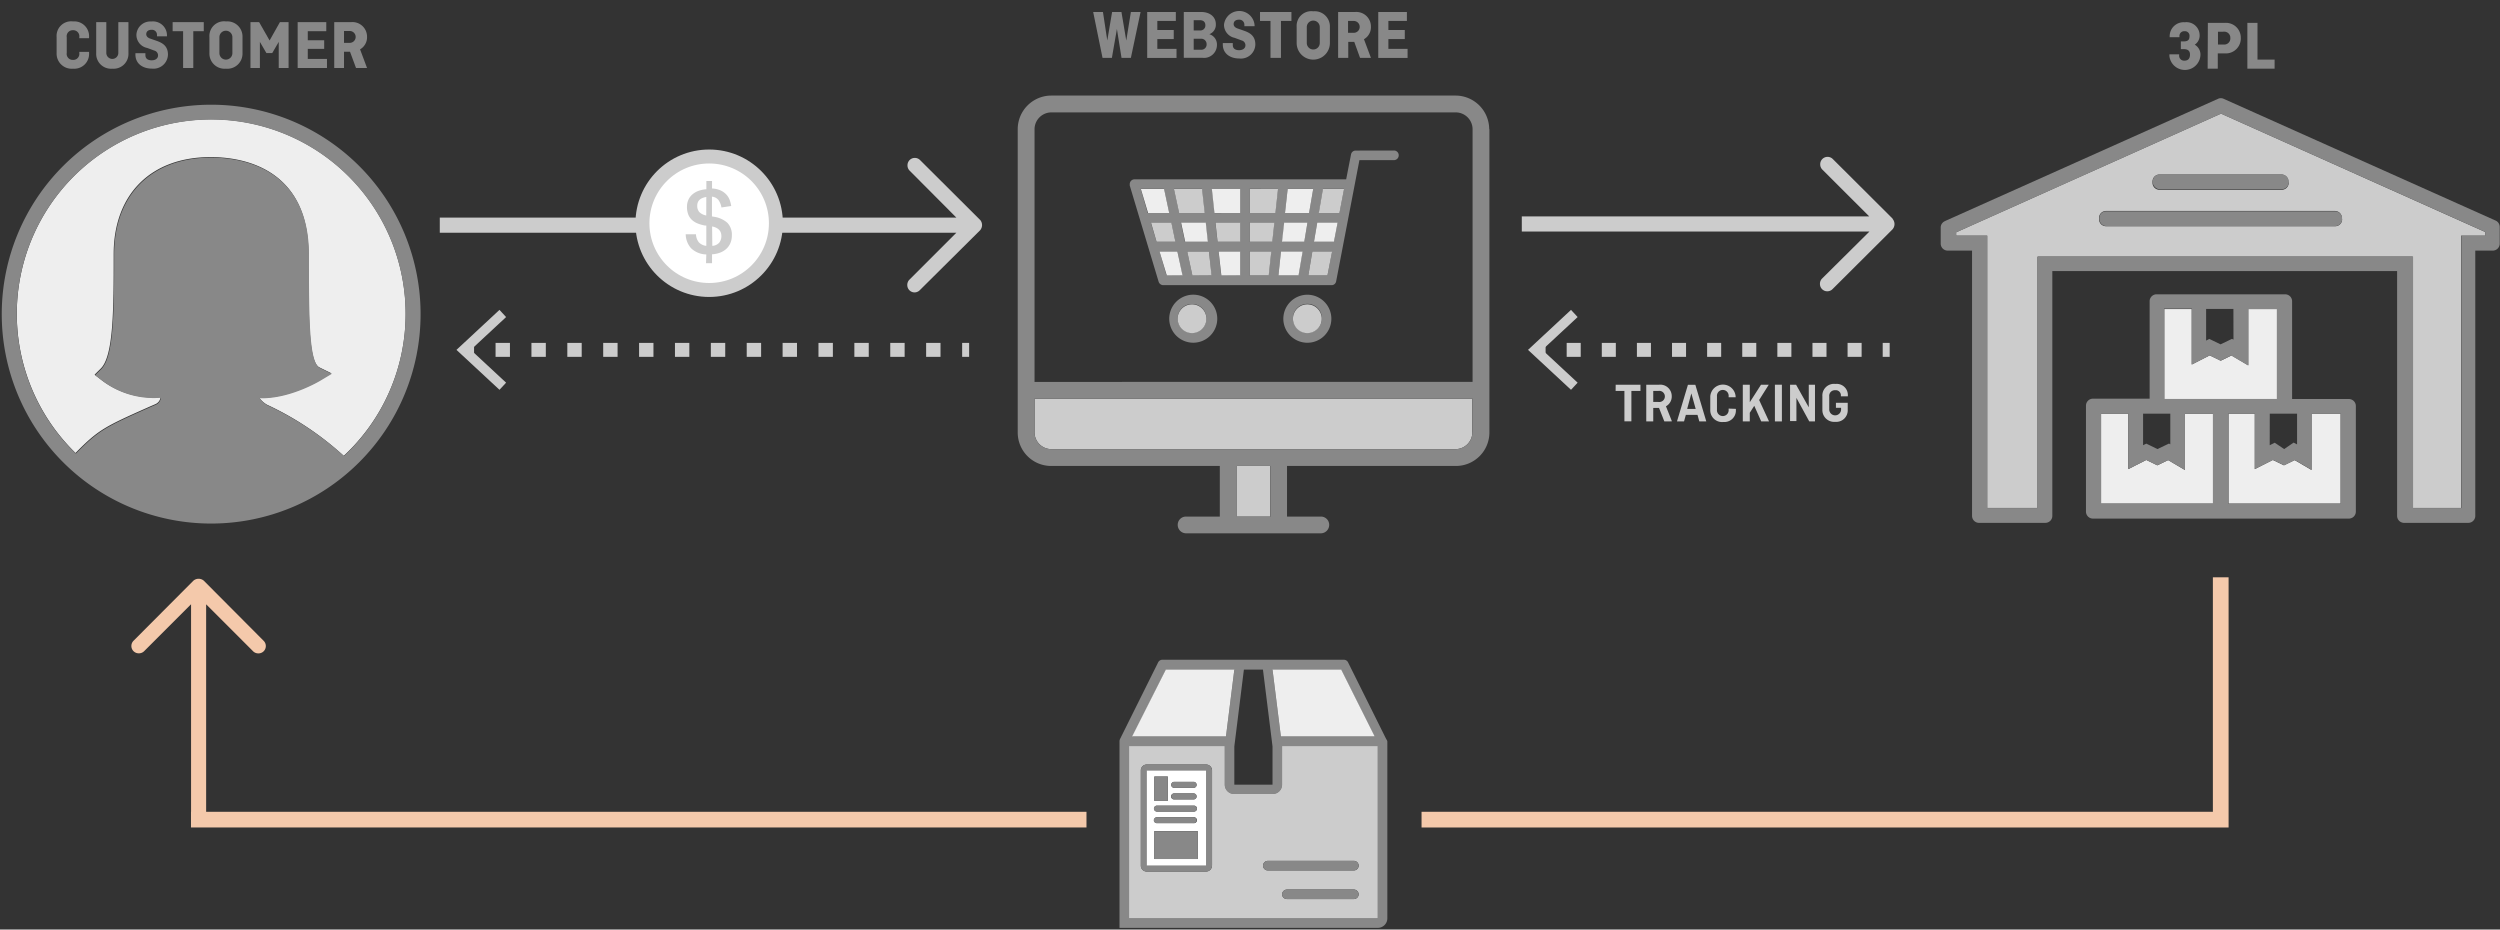 <svg id="Layer_1" data-name="Layer 1" xmlns="http://www.w3.org/2000/svg" viewBox="0 0 358.13 133.16">
  <rect x="0" y="0" width="358.13" height="133.16" fill="#333333" stroke="none"/>
  <defs>
    <style>
      .cls-1 {
        fill: #888;
      }

      .cls-2 {
        fill: #ccc;
      }

      .cls-3 {
        fill: #eee;
      }

      .cls-4 {
        isolation: isolate;
      }

      .cls-5, .cls-9 {
        fill: #fff;
      }

      .cls-5, .cls-6, .cls-7, .cls-8 {
        stroke: #ccc;
        stroke-miterlimit: 10;
        stroke-width: 2px;
      }

      .cls-6, .cls-7, .cls-8 {
        fill: none;
      }

      .cls-7 {
        stroke-dasharray: 2.06 3.08;
      }

      .cls-8 {
        stroke-dasharray: 2.01 3.02;
      }

      .cls-10 {
        fill: #f4c9ab;
      }
    </style>
  </defs>
  <title>outsourced-fulfillment-01</title>
  <g>
    <g>
      <g>
        <path class="cls-1" d="M199.67,21.56a.68.68,0,0,1,.7.68.69.69,0,0,1-.7.7h-4.93l-3.33,17.34h0a.66.66,0,0,1-.66.57H166.63a.71.71,0,0,1-.66-.51l-4.13-13.76a.7.7,0,0,1,0-.19.68.68,0,0,1,.7-.7h30.3l.7-3.58h0a.67.67,0,0,1,.66-.54Zm-7.8,8.95.66-3.45h-3l-.59,3.45Zm-.79,4.12.53-2.75H188.7l-.47,2.75Zm-.92,4.82.66-3.43H188l-.58,3.43Zm-2.63-8.94.59-3.45h-3.66l-.37,3.45Zm-.7,4.12.47-2.75H184l-.3,2.75ZM186,39.45l.59-3.43H183.5l-.36,3.43Zm-3.31-8.94.37-3.45H179v3.45Zm-.45,4.12.3-2.75H179v2.75Zm-.51,4.82.37-3.43H179v3.43Zm-4.1,0V36h-3.07l.38,3.43Zm0-4.82V31.88h-3.52l.3,2.75Zm0-4.12V27.07h-4l.37,3.45Zm-4.09,8.94L173.18,36h-3.11l.74,3.43ZM173,34.63l-.3-2.75h-3.54l.59,2.75Zm-.45-4.12-.37-3.45h-4l.74,3.45Zm-3.18,8.94L168.66,36H166.1l1,3.43Zm-1-4.82-.59-2.75h-2.92l.81,2.75Zm-.89-4.12-.73-3.45h-3.34l1,3.45Z"/>
        <polygon class="cls-2" points="192.54 27.07 191.88 30.51 188.92 30.51 189.51 27.07 192.54 27.07"/>
        <polygon class="cls-3" points="191.62 31.88 191.09 34.63 188.23 34.63 188.7 31.88 191.62 31.88"/>
        <polygon class="cls-2" points="190.83 36.02 190.16 39.45 187.42 39.45 188 36.02 190.83 36.02"/>
        <path class="cls-1" d="M187.29,42.22a3.44,3.44,0,1,1-3.45,3.45A3.45,3.45,0,0,1,187.29,42.22Zm2.07,3.45a2.07,2.07,0,1,0-2.07,2A2.06,2.06,0,0,0,189.36,45.67Z"/>
        <path class="cls-2" d="M187.29,43.6a2.06,2.06,0,1,1-2.07,2.07A2.06,2.06,0,0,1,187.29,43.6Z"/>
        <polygon class="cls-3" points="188.12 27.07 187.53 30.51 184.08 30.51 184.46 27.07 188.12 27.07"/>
        <polygon class="cls-3" points="187.3 31.88 186.84 34.63 183.65 34.63 183.96 31.88 187.3 31.88"/>
        <polygon class="cls-3" points="186.61 36.02 186.02 39.45 183.14 39.45 183.5 36.02 186.61 36.02"/>
        <polygon class="cls-2" points="183.08 27.07 182.71 30.51 179.02 30.51 179.02 27.07 183.08 27.07"/>
        <polygon class="cls-2" points="182.56 31.88 182.26 34.63 179.02 34.63 179.02 31.88 182.56 31.88"/>
        <polygon class="cls-2" points="182.12 36.02 181.75 39.45 179.02 39.45 179.02 36.02 182.12 36.02"/>
        <polygon class="cls-3" points="177.65 36.02 177.65 39.45 174.96 39.45 174.57 36.02 177.65 36.02"/>
        <polygon class="cls-2" points="177.65 31.88 177.65 34.63 174.42 34.63 174.12 31.88 177.65 31.88"/>
        <polygon class="cls-3" points="177.65 27.07 177.65 30.51 173.97 30.51 173.6 27.07 177.65 27.07"/>
        <polygon class="cls-2" points="173.18 36.02 173.56 39.45 170.81 39.45 170.07 36.02 173.18 36.02"/>
        <path class="cls-1" d="M170.75,42.22a3.44,3.44,0,1,1,0,6.87,3.44,3.44,0,0,1,0-6.87Zm2.07,3.45a2.06,2.06,0,1,0-2.07,2A2.06,2.06,0,0,0,172.82,45.67Z"/>
        <polygon class="cls-3" points="172.73 31.88 173.03 34.63 169.78 34.63 169.19 31.88 172.73 31.88"/>
        <polygon class="cls-2" points="172.2 27.07 172.58 30.51 168.91 30.51 168.17 27.07 172.2 27.07"/>
        <path class="cls-2" d="M170.75,43.6a2.06,2.06,0,1,1-2.05,2.07A2.06,2.06,0,0,1,170.75,43.6Z"/>
        <polygon class="cls-3" points="168.66 36.02 169.4 39.45 167.14 39.45 166.1 36.02 168.66 36.02"/>
        <polygon class="cls-2" points="167.8 31.88 168.38 34.63 165.68 34.63 164.88 31.88 167.8 31.88"/>
        <polygon class="cls-3" points="166.76 27.07 167.49 30.51 164.46 30.51 163.43 27.07 166.76 27.07"/>
      </g>
      <g id="_Group_" data-name="&lt;Group&gt;">
        <g>
          <rect class="cls-2" x="177.15" y="66.75" width="4.82" height="7.26"/>
          <path class="cls-2" d="M210.92,57.12v4.82a2.42,2.42,0,0,1-2.41,2.4H150.6a2.41,2.41,0,0,1-2.4-2.4V57.12Z"/>
          <path class="cls-1" d="M182,74V66.75h-4.82V74Zm28.95-19.3V18.51a2.42,2.42,0,0,0-2.41-2.41H150.6a2.42,2.42,0,0,0-2.4,2.41v36.2Zm0,7.23V57.12H148.2v4.82a2.41,2.41,0,0,0,2.4,2.4h57.91A2.42,2.42,0,0,0,210.92,61.94Zm2.41-43.43V61.94a4.8,4.8,0,0,1-4.82,4.81H184.37V74h4.85a1.18,1.18,0,0,1,1.19,1.18,1.21,1.21,0,0,1-1.19,1.22H169.9a1.21,1.21,0,0,1-1.19-1.22A1.18,1.18,0,0,1,169.9,74h4.84V66.75H150.6a4.79,4.79,0,0,1-4.81-4.81V18.51a4.82,4.82,0,0,1,4.81-4.82h57.91A4.83,4.83,0,0,1,213.33,18.51Z"/>
        </g>
      </g>
    </g>
    <g class="cls-4">
      <g class="cls-4">
        <path class="cls-1" d="M163.39,1.72,162,8.29h-1.34L160,4.15l-.72,4.14h-1.34l-1.34-6.57H158l.62,4.08.69-4.08h1.34l.69,4.09L162,1.72Z"/>
        <path class="cls-1" d="M165.79,5.6V7h2.75v1.3h-4.2V1.72h4.1V3h-2.65v1.3h2.35V5.6Z"/>
        <path class="cls-1" d="M169.58,1.72h2.51c1.22,0,2.08.69,2.08,1.74a1.44,1.44,0,0,1-.93,1.44h0a1.54,1.54,0,0,1,1.09,1.55,1.85,1.85,0,0,1-2.08,1.83h-2.67ZM171,2.89V4.36h.87a.71.71,0,0,0,.8-.75c0-.48-.31-.72-.8-.72Zm0,2.66V7.12h1a.75.75,0,0,0,.85-.79.77.77,0,0,0-.85-.78Z"/>
        <path class="cls-1" d="M178.26,3.75v-.2a.72.72,0,0,0-.8-.73c-.47,0-.74.26-.74.62,0,.17.07.47.57.64l.86.3c.86.3,1.68.72,1.68,2a2.07,2.07,0,0,1-2.29,2c-1.39,0-2.37-.76-2.37-2V6.17h1.43v.29c0,.48.34.73.9.73s.91-.29.91-.69a.71.71,0,0,0-.55-.71l-1-.37a1.91,1.91,0,0,1-1.52-1.88,2.2,2.2,0,0,1,4.38.06v.15Z"/>
        <path class="cls-1" d="M180.5,1.72H185V3h-1.5V8.29H182V3H180.5Z"/>
        <path class="cls-1" d="M190.51,6.16a2.38,2.38,0,0,1-4.76,0V3.85a2.1,2.1,0,0,1,2.38-2.23,2.17,2.17,0,0,1,2.38,2.23Zm-3.31,0a.93.93,0,1,0,1.86,0V3.88a.93.93,0,1,0-1.86,0Z"/>
        <path class="cls-1" d="M194.83,8.29,194,6h-.86V8.29h-1.45V1.72h2.43a2.09,2.09,0,0,1,2.27,2.08,2,2,0,0,1-1,1.82l1,2.67ZM193.11,3v1.7h.82a.85.85,0,1,0,0-1.7Z"/>
        <path class="cls-1" d="M198.89,5.6V7h2.75v1.3h-4.2V1.72h4.1V3h-2.65v1.3h2.35V5.6Z"/>
      </g>
    </g>
  </g>
  <g>
    <g>
      <path class="cls-3" d="M58.11,45A27.71,27.71,0,0,1,49.24,65.3a43.42,43.42,0,0,0-11-7.33,3.57,3.57,0,0,1-1.11-1c4.22.14,8.46-2.38,8.67-2.5l1.67-1-1.73-.85c-1.55-.79-1.55-7.27-1.55-16.2,0-12.57-9.76-13.92-14-13.92-8.58,0-13.91,5.33-13.91,13.92,0,7.82,0,14.56-1.85,16.38l-.88.87,1,.77A12.19,12.19,0,0,0,23,56.89a1.22,1.22,0,0,1-.73,1l-.67.29c-6.59,2.93-7.47,3.34-10.78,6.71A27.85,27.85,0,1,1,58.11,45Z"/>
      <path class="cls-1" d="M30.25,15a30,30,0,1,1-30,30A30,30,0,0,1,30.25,15Zm19,50.34a27.85,27.85,0,1,0-38.38-.36c3.31-3.37,4.19-3.78,10.78-6.71l.67-.29a1.22,1.22,0,0,0,.73-1,12.19,12.19,0,0,1-8.43-2.46l-1-.77.88-.87c1.85-1.82,1.85-8.56,1.85-16.38,0-8.59,5.33-13.92,13.91-13.92,4.19,0,14,1.35,14,13.92,0,8.93,0,15.41,1.55,16.2l1.73.85-1.67,1c-.21.12-4.45,2.64-8.67,2.5a3.57,3.57,0,0,0,1.11,1A43.42,43.42,0,0,1,49.24,65.3Z"/>
    </g>
    <g class="cls-4">
      <g class="cls-4">
        <path class="cls-1" d="M12.76,7.43v.18a2.12,2.12,0,0,1-2.29,2.23A2.16,2.16,0,0,1,8.11,7.61V5.3a2.09,2.09,0,0,1,2.36-2.23A2.12,2.12,0,0,1,12.76,5.3v.17h-1.4V5.33a.87.87,0,0,0-.92-1,.86.86,0,0,0-.88,1V7.58a.86.86,0,0,0,.88,1,.87.87,0,0,0,.92-1V7.43Z"/>
        <path class="cls-1" d="M18.4,3.17V7.61a2.13,2.13,0,0,1-2.31,2.23,2.13,2.13,0,0,1-2.31-2.23V3.17h1.45V7.58a.86.86,0,1,0,1.72,0V3.17Z"/>
        <path class="cls-1" d="M22.49,5.2V5a.72.72,0,0,0-.8-.73c-.47,0-.74.26-.74.62,0,.17.07.47.57.64l.86.3c.86.3,1.68.72,1.68,2a2.07,2.07,0,0,1-2.29,2c-1.39,0-2.37-.76-2.37-2V7.62h1.43v.29c0,.48.34.73.9.73s.91-.29.91-.69a.71.71,0,0,0-.55-.71l-1-.37A1.91,1.91,0,0,1,19.54,5a2,2,0,0,1,2.15-1.92,2,2,0,0,1,2.23,2V5.2Z"/>
        <path class="cls-1" d="M24.73,3.17h4.46v1.3h-1.5V9.74H26.23V4.47H24.73Z"/>
        <path class="cls-1" d="M34.74,7.61a2.17,2.17,0,0,1-2.38,2.23A2.17,2.17,0,0,1,30,7.61V5.3a2.1,2.1,0,0,1,2.38-2.23A2.17,2.17,0,0,1,34.74,5.3Zm-3.31,0a.93.93,0,1,0,1.86,0V5.33a.93.93,0,1,0-1.86,0Z"/>
        <path class="cls-1" d="M37.23,6V9.74H35.88V3.17h1.24l1.5,2.63L40.1,3.17h1.24V9.74H39.93V6L39,7.6h-.84Z"/>
        <path class="cls-1" d="M44.09,7V8.44h2.75v1.3h-4.2V3.17h4.1v1.3H44.09v1.3h2.35V7Z"/>
        <path class="cls-1" d="M51,9.74l-.86-2.33h-.86V9.74H47.88V3.17h2.43a2.09,2.09,0,0,1,2.27,2.08,2,2,0,0,1-1,1.82l1,2.67Zm-1.72-5.3v1.7h.82a.85.85,0,1,0,0-1.7Z"/>
      </g>
    </g>
  </g>
  <g>
    <g class="cls-4">
      <g class="cls-4">
        <path class="cls-1" d="M312.41,5.93h.42c.59,0,.82-.22.82-.74a.65.65,0,0,0-.71-.72.68.68,0,0,0-.73.74v.12h-1.4V5.19a2,2,0,0,1,2.17-2A1.88,1.88,0,0,1,315.1,5a1.55,1.55,0,0,1-.7,1.4A1.64,1.64,0,0,1,315.21,8a2.23,2.23,0,0,1-4.44,0V7.78h1.4V7.9a.71.71,0,0,0,.76.79c.51,0,.79-.3.79-.86s-.31-.79-.89-.79h-.42Z"/>
        <path class="cls-1" d="M316.28,3.28h2.4A2.13,2.13,0,0,1,321,5.42a2.15,2.15,0,0,1-2.3,2.23h-1V9.84h-1.45Zm1.45,1.27V6.38h.82a.87.87,0,0,0,.95-.93.87.87,0,0,0-.95-.91Z"/>
        <path class="cls-1" d="M323.39,8.54h2.45v1.3h-3.9V3.28h1.45Z"/>
      </g>
    </g>
    <g id="_Group_2" data-name="&lt;Group&gt;">
      <g>
        <path class="cls-2" d="M356,33.23v.53h-3.45v39h-6.91v-36H291.88v36h-7.21v-39h-4.45v-.49l37.94-17Zm-20.52-1.82v-.19a1,1,0,0,0-1-1H301.69a1,1,0,0,0-1,1v.19a1,1,0,0,0,1,1h32.87A1,1,0,0,0,335.52,31.41Zm-7.66-5.27V26a1,1,0,0,0-1-1H309.35a1,1,0,0,0-1,1v.19a1,1,0,0,0,1,1H326.9A1,1,0,0,0,327.86,26.14Z"/>
        <polygon class="cls-3" points="317.02 59.26 317.02 72.14 300.96 72.14 300.96 59.26 304.88 59.26 304.88 67.2 307.46 65.89 309.04 66.66 310.59 65.91 313 67.33 313 59.26 317.02 59.26"/>
        <path class="cls-3" d="M335.3,59.26V72.14H319.24V59.26H323V67.2l2.58-1.31,1.59.77,1.54-.75,2.42,1.42s0-8.07,0-8.07Z"/>
        <polygon class="cls-3" points="326.21 44.27 326.21 57.16 310.05 57.16 310.05 57.15 310.05 44.27 313.96 44.27 313.96 52.22 316.54 50.91 318.13 51.67 319.67 50.92 322.08 52.34 322.08 44.27 326.21 44.27"/>
        <rect class="cls-1" x="300.73" y="30.27" width="34.78" height="2.11" rx="0.96" ry="0.96"/>
        <rect class="cls-1" x="308.39" y="24.99" width="19.47" height="2.11" rx="0.96" ry="0.96"/>
        <path class="cls-1" d="M325.14,63.78l.72-.36,1.35.91,1.36-.93.49.26V59.26h-3.91ZM323,59.26h-3.8V72.14H335.3V59.26h-4.13s0,8.07,0,8.07l-2.42-1.42-1.54.75-1.59-.77L323,67.2Zm-3.06-15h-3.91v4.53l.46-.24,1.61.78,1.64-.79.21.12ZM310.9,63.65V59.26H307v4.52l.46-.23,1.6.78,1.65-.79ZM313,59.26v8.07l-2.41-1.42-1.55.75-1.58-.77-2.58,1.31V59.26H301V72.14H317V59.26Zm-4.11-17.1h18.46a1,1,0,0,1,1,1v14h8.13a1,1,0,0,1,1,1V73.29a1,1,0,0,1-1,1H299.82a1,1,0,0,1-1-1V58.11a1,1,0,0,1,1-1h8.12v-14A1,1,0,0,1,308.9,42.16Zm7.65,8.75L314,52.22v-8H310V57.15h16.16V44.27h-4.12v8.08l-2.41-1.42-1.54.75Z"/>
        <path class="cls-1" d="M356,33.23,318.17,16.29l-37.94,17v.49h4.45v39h7.21v-36h53.79v36h6.91v-39H356Zm-77.34-1.58,39.09-17.5a.94.94,0,0,1,.78,0l39,17.46a1,1,0,0,1,.56.87v2.42a1,1,0,0,1-1,1h-2.5v38a1,1,0,0,1-1,1h-9.2a1,1,0,0,1-1-1V38.83H294V73.9a1,1,0,0,1-1,1h-9.5a1,1,0,0,1-1-1v-38h-3.49a1,1,0,0,1-1-1V32.53A1,1,0,0,1,278.69,31.65Z"/>
      </g>
    </g>
  </g>
  <path class="cls-2" d="M140.39,31.49l-8.58-8.55a1.06,1.06,0,0,0-.76-.32A1.05,1.05,0,0,0,130,23.67a1.06,1.06,0,0,0,.29.76L137,31.17H63v2.17H137l-6.74,6.74a1.06,1.06,0,0,0-.29.76A1.05,1.05,0,0,0,131,41.89a1.06,1.06,0,0,0,.76-.32L140.39,33a1.14,1.14,0,0,0,0-1.52Z"/>
  <circle class="cls-5" cx="101.59" cy="31.98" r="9.56"/>
  <path class="cls-2" d="M101.18,36.45A3.24,3.24,0,0,1,99,35.56a3.05,3.05,0,0,1-.77-2H99.7a1.94,1.94,0,0,0,.42,1.16,1.71,1.71,0,0,0,1.06.5V32.31l-.18,0A5.52,5.52,0,0,1,99.91,32a2.62,2.62,0,0,1-.81-.52,2.1,2.1,0,0,1-.51-.77,3,3,0,0,1-.18-1.09,2.49,2.49,0,0,1,.18-.94,2.15,2.15,0,0,1,.53-.77,2.73,2.73,0,0,1,.87-.54,4.06,4.06,0,0,1,1.2-.26V25.93H102V27a3.39,3.39,0,0,1,1.27.3,2.57,2.57,0,0,1,.81.6,2.39,2.39,0,0,1,.46.78,4.76,4.76,0,0,1,.21.83l-1.4.21a2.6,2.6,0,0,0-.44-1.08,1.35,1.35,0,0,0-.92-.47V31l.27.05a3.7,3.7,0,0,1,1.94.87,2.48,2.48,0,0,1,.64,1.85,2.71,2.71,0,0,1-.17.95,2.4,2.4,0,0,1-.51.82,2.72,2.72,0,0,1-.88.6,3.79,3.79,0,0,1-1.28.29v1.27h-.86Zm0-8.23a2.11,2.11,0,0,0-.63.18,1.27,1.27,0,0,0-.4.29,1,1,0,0,0-.21.37,1.32,1.32,0,0,0-.06.41,1.34,1.34,0,0,0,.29.9,1.9,1.9,0,0,0,1,.5Zm.86,7a1.42,1.42,0,0,0,1-.47,1.52,1.52,0,0,0,.3-.94,1.6,1.6,0,0,0-.06-.42,1.06,1.06,0,0,0-.21-.4,1.39,1.39,0,0,0-.41-.33,2.29,2.29,0,0,0-.65-.22h0Z"/>
  <path class="cls-2" d="M271.14,31.34l-8.58-8.55a1.06,1.06,0,0,0-.76-.32,1.05,1.05,0,0,0-1.05,1.05,1.06,1.06,0,0,0,.29.76L267.77,31H218v2.17h49.8L261,39.92a1.06,1.06,0,0,0-.29.76,1.05,1.05,0,0,0,1.05,1.05,1.06,1.06,0,0,0,.76-.32l8.58-8.55a1.14,1.14,0,0,0,0-1.52Z"/>
  <g>
    <line class="cls-6" x1="66.91" y1="50.12" x2="67.91" y2="50.12"/>
    <line class="cls-7" x1="70.99" y1="50.12" x2="136.28" y2="50.12"/>
    <line class="cls-6" x1="137.83" y1="50.12" x2="138.83" y2="50.12"/>
    <polygon class="cls-2" points="71.55 55.84 72.5 54.82 67.44 50.12 72.5 45.42 71.55 44.39 65.39 50.12 71.55 55.84"/>
  </g>
  <g>
    <line class="cls-6" x1="220.41" y1="50.12" x2="221.41" y2="50.12"/>
    <line class="cls-8" x1="224.43" y1="50.12" x2="268.19" y2="50.12"/>
    <line class="cls-6" x1="269.7" y1="50.12" x2="270.7" y2="50.12"/>
    <polygon class="cls-2" points="225.05 55.84 226 54.82 220.94 50.12 226 45.42 225.05 44.39 218.89 50.12 225.05 55.84"/>
  </g>
  <g>
    <path class="cls-2" d="M231.45,55.11H235V56H233.7v4.36h-1V56h-1.26Z"/>
    <path class="cls-2" d="M238.42,60.37l-.76-1.93h-.83v1.93h-1V55.11h1.85a1.64,1.64,0,0,1,1.8,1.63,1.58,1.58,0,0,1-.83,1.46l.86,2.16ZM236.83,56v1.58h.74a.8.8,0,1,0,0-1.58Z"/>
    <path class="cls-2" d="M240.23,60.37l1.57-5.25h1.06l1.57,5.25h-1l-.26-.94h-1.67l-.26.94Zm1.46-1.79h1.22l-.62-2.23Z"/>
    <path class="cls-2" d="M248.67,58.57v.15a1.65,1.65,0,0,1-1.79,1.73A1.69,1.69,0,0,1,245,58.69V56.78a1.82,1.82,0,0,1,3.63,0v.13h-1v-.12a.84.84,0,1,0-1.67,0v1.88a.84.84,0,1,0,1.67,0v-.14Z"/>
    <path class="cls-2" d="M250.66,57.62l1.61-2.51h1.11L252,57.3l1.42,3.07H252.3l-1-2.24-.64,1v1.24h-1V55.11h1Z"/>
    <path class="cls-2" d="M255.26,60.37h-1V55.11h1Z"/>
    <path class="cls-2" d="M260,60.37h-.82L257.34,57v3.32h-.91V55.11h.86l1.82,3.24V55.11H260Z"/>
    <path class="cls-2" d="M263,57.7h1.69v1a1.65,1.65,0,0,1-1.79,1.73,1.69,1.69,0,0,1-1.84-1.75V56.78A1.67,1.67,0,0,1,262.94,55a1.6,1.6,0,0,1,1.77,1.65v.13h-1v-.12a.73.73,0,0,0-.82-.76.8.8,0,0,0-.85.87v1.88a.85.85,0,1,0,1.7,0v-.23H263Z"/>
  </g>
  <g>
    <path class="cls-1" d="M198.74,106.2v25.35a1.37,1.37,0,0,1-1.37,1.37h-37V106.2a.9.9,0,0,1,.07-.32l5.47-11h0a.67.67,0,0,1,.6-.37h26a.67.67,0,0,1,.6.37h0l5.47,11A.85.85,0,0,1,198.74,106.2Zm-1.37,25.35V106.88H183.66v5.49a1.34,1.34,0,0,1-1.37,1.37h-5.47a1.34,1.34,0,0,1-1.37-1.37v-5.49H161.74v24.67Zm-.43-26-4.8-9.59h-9.85l1.2,9.59Zm-14.65,6.86v-5.49l-1.37-11h-2.73l-1.37,11v5.49Zm-6.67-6.86,1.2-9.59H167l-4.79,9.59h13.45Z"/>
    <path class="cls-2" d="M197.37,106.88v24.67H161.74V106.88h13.71v5.49a1.34,1.34,0,0,0,1.37,1.37h5.47a1.34,1.34,0,0,0,1.37-1.37v-5.49ZM194.63,124a.69.69,0,0,0-.69-.68H181.62a.68.68,0,1,0,0,1.37h12.33A.69.69,0,0,0,194.63,124Zm0,4.12a.7.7,0,0,0-.69-.69h-9.59a.71.71,0,0,0-.69.69.69.69,0,0,0,.69.67h9.59A.69.69,0,0,0,194.63,128.12Zm-21-4.17V110.37a.85.85,0,0,0-.85-.85h-8.5a.84.84,0,0,0-.85.85V124a.84.84,0,0,0,.85.85h8.5A.85.85,0,0,0,173.62,124Z"/>
    <polygon class="cls-3" points="192.14 95.92 196.94 105.51 183.49 105.51 182.29 95.92 192.14 95.92"/>
    <path class="cls-1" d="M193.94,123.32a.68.68,0,1,1,0,1.37H181.62a.68.68,0,1,1,0-1.37Z"/>
    <path class="cls-1" d="M193.94,127.43a.7.7,0,0,1,.69.69.69.69,0,0,1-.69.67h-9.59a.69.69,0,0,1-.69-.67.71.71,0,0,1,.69-.69Z"/>
    <path class="cls-3" d="M176.82,95.92l-1.2,9.59H162.17L167,95.92Z"/>
    <path class="cls-1" d="M173.62,110.37V124a.85.85,0,0,1-.85.85h-8.5a.84.84,0,0,1-.85-.85V110.37a.84.84,0,0,1,.85-.85h8.5A.85.85,0,0,1,173.62,110.37ZM172.77,124V110.37h-8.5V124Z"/>
    <path class="cls-9" d="M172.77,110.37V124h-8.5V110.37Zm-1.19,12.68v-4h-6.22v4Zm-.54-6.79a.43.43,0,0,0,.41-.57.45.45,0,0,0-.43-.28h-5.25a.44.44,0,0,0-.43.28.43.43,0,0,0,.41.57Zm.43,1.24a.44.44,0,0,0-.43-.43h-5.3a.44.44,0,0,0-.43.43.43.43,0,0,0,.43.42H171A.43.43,0,0,0,171.47,117.5Zm-.06-5.09A.44.44,0,0,0,171,112h-2.79a.43.43,0,1,0,0,.86H171A.44.44,0,0,0,171.41,112.41Zm0,1.68a.44.44,0,0,0-.43-.43h-2.79a.43.43,0,1,0,0,.86H171A.44.44,0,0,0,171.41,114.09Zm-4.12.64v-3.49h-1.93v3.49Z"/>
    <rect class="cls-1" x="165.36" y="119.07" width="6.22" height="3.99"/>
    <path class="cls-1" d="M171.44,115.69a.43.43,0,0,1-.41.57h-5.3a.43.43,0,0,1-.41-.57.44.44,0,0,1,.43-.28H171A.45.45,0,0,1,171.44,115.69Z"/>
    <path class="cls-1" d="M171,117.07a.44.44,0,0,1,.43.43.43.43,0,0,1-.43.42h-5.3a.43.43,0,0,1-.43-.42.44.44,0,0,1,.43-.43Z"/>
    <path class="cls-1" d="M171,112a.43.43,0,0,1,0,.86h-2.79a.43.43,0,1,1,0-.86Z"/>
    <path class="cls-1" d="M171,113.66a.43.43,0,0,1,0,.86h-2.79a.43.43,0,1,1,0-.86Z"/>
    <rect class="cls-1" x="165.36" y="111.24" width="1.93" height="3.49"/>
  </g>
  <g>
    <path class="cls-10" d="M27.36,116.29v2.25H155.64v-2.25H29.53V86.57l6.74,6.74a1.06,1.06,0,0,0,.76.29,1.05,1.05,0,0,0,1.05-1.05,1.06,1.06,0,0,0-.32-.76L29.21,83.2a1.14,1.14,0,0,0-1.52,0l-8.55,8.58a1.06,1.06,0,0,0-.32.76,1.05,1.05,0,0,0,1.05,1.05,1.06,1.06,0,0,0,.76-.29l6.74-6.74v29.72Z"/>
    <polygon class="cls-10" points="317 82.7 317 116.29 203.64 116.29 203.64 118.54 317 118.54 318.31 118.54 319.25 118.54 319.25 82.7 317 82.7"/>
  </g>
</svg>
